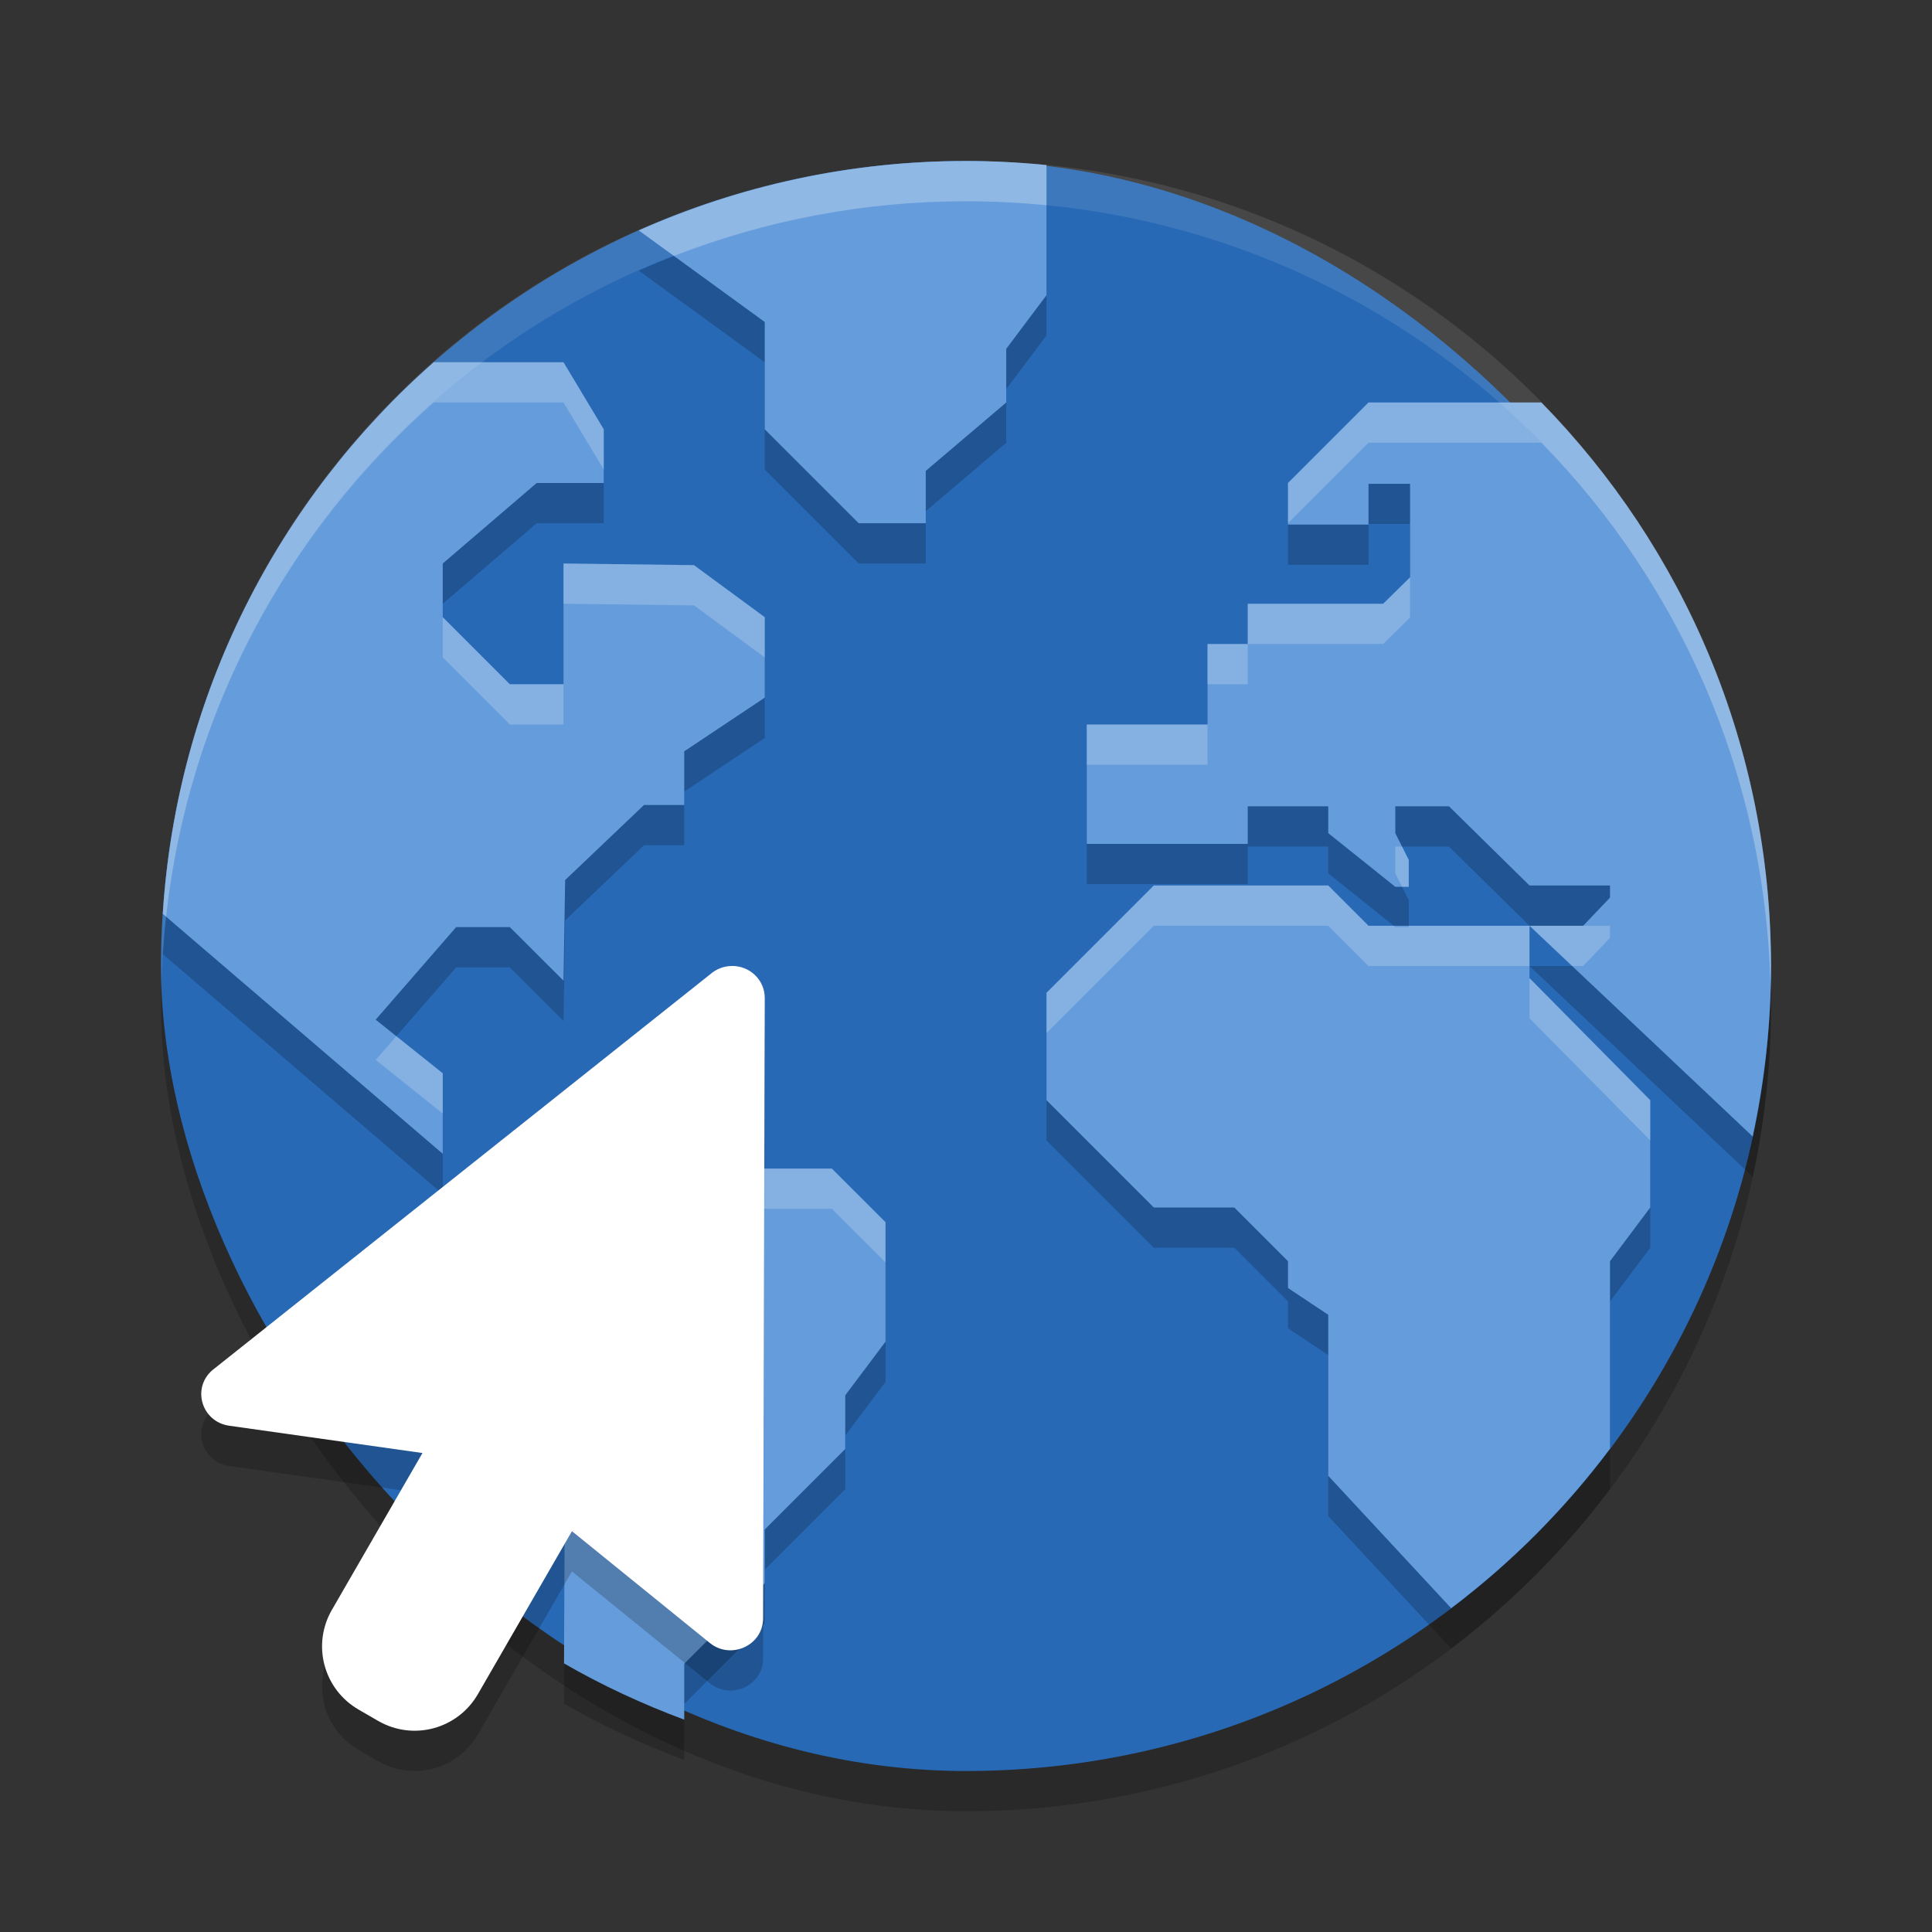 <svg xmlns="http://www.w3.org/2000/svg" width="48" height="48" version="1">
 <rect width="100%" height="100%" fill="#333333" stroke="none"/>
 <rect style="opacity:0.2" width="40" height="40" x="4" y="5" rx="20" ry="20"/>
 <rect style="fill:#2869b6" width="40" height="40" x="4" y="4" rx="20" ry="20"/>
 <path style="opacity:0.2" d="m 24,5 c -2.901,0 -5.646,0.623 -8.129,1.725 L 19,9 v 2.666 l 2.334,2.334 H 23 V 12.7 l 2,-1.699 V 9.666 L 26,8.334 V 5.1 C 25.342,5.035 24.675,5 24,5 Z m -13.225,5 C 6.926,13.394 4.392,18.238 4.045,23.705 L 11,29.666 v -2 L 9.334,26.334 11.334,24.034 h 1.332 L 14,25.366 l 0.041,-2.5 L 16,21 h 1 v -1.334 l 2,-1.332 v -2 L 17.242,15.041 14,15 v 3 H 12.666 L 11,16.334 v -1.334 l 2.334,-2 H 15 v -1.334 l -1,-1.666 z m 23.225,1 -2,2 v 1.033 h 2 v -1.014 h 1.033 v 2.322 l -0.668,0.658 H 31 v 1 h -1 v 2 h -3 v 2.967 h 4 v -0.934 h 2 v 0.666 l 1.666,1.334 H 35 V 22.366 L 34.666,21.7 V 21.034 H 36 l 2,1.967 h 2 v 0.301 l -0.666,0.699 H 38 l 5.545,5.236 C 43.837,27.871 44,26.456 44,25 c 0,-5.465 -2.177,-10.397 -5.705,-14 h -3.629 z m 4,13 h -4 l -1,-1 H 28.666 L 26,25.666 v 2.668 l 2.666,2.666 h 2 L 32,32.334 v 0.666 l 1,0.666 v 4 l 3.053,3.289 C 37.549,39.825 38.876,38.493 40,36.993 v -4.658 l 1,-1.334 v -2.666 l -3,-3.033 z m -25,5 -1.666,1.334 v 3.332 l 2.707,2.715 -0.027,5.947 C 14.962,42.875 15.961,43.338 17,43.725 v -1.391 l 2,-2 v -1.334 l 2,-2 v -1.334 l 1,-1.332 v -2.969 L 20.666,30.034 H 18 l -1.334,-1.033 z"/>
 <path style="fill:#659cdb" d="M 24 4 C 21.099 4 18.354 4.623 15.871 5.725 L 19 8 L 19 10.666 L 21.334 13 L 23 13 L 23 11.699 L 25 10 L 25 8.666 L 26 7.334 L 26 4.1 C 25.342 4.035 24.675 4 24 4 z M 10.775 9 C 6.926 12.393 4.392 17.237 4.045 22.705 L 11 28.666 L 11 26.666 L 9.334 25.334 L 11.334 23.033 L 12.666 23.033 L 14 24.365 L 14.041 21.865 L 16 20 L 17 20 L 17 18.666 L 19 17.334 L 19 15.334 L 17.242 14.041 L 14 14 L 14 17 L 12.666 17 L 11 15.334 L 11 14 L 13.334 12 L 15 12 L 15 10.666 L 14 9 L 10.775 9 z M 34 10 L 32 12 L 32 13.033 L 34 13.033 L 34 12.02 L 35.033 12.02 L 35.033 14.342 L 34.365 15 L 31 15 L 31 16 L 30 16 L 30 18 L 27 18 L 27 20.967 L 31 20.967 L 31 20.033 L 33 20.033 L 33 20.699 L 34.666 22.033 L 35 22.033 L 35 21.365 L 34.666 20.699 L 34.666 20.033 L 36 20.033 L 38 22 L 40 22 L 40 22.301 L 39.334 23 L 38 23 L 43.545 28.236 C 43.837 26.871 44 25.456 44 24 C 44 18.535 41.823 13.603 38.295 10 L 34.666 10 L 34 10 z M 38 23 L 34 23 L 33 22 L 28.666 22 L 26 24.666 L 26 27.334 L 28.666 30 L 30.666 30 L 32 31.334 L 32 32 L 33 32.666 L 33 36.666 L 36.053 39.955 C 37.549 38.825 38.876 37.493 40 35.992 L 40 31.334 L 41 30 L 41 27.334 L 38 24.301 L 38 23 z M 13 28 L 11.334 29.334 L 11.334 32.666 L 14.041 35.381 L 14.014 41.328 C 14.962 41.874 15.961 42.338 17 42.725 L 17 41.334 L 19 39.334 L 19 38 L 21 36 L 21 34.666 L 22 33.334 L 22 30.365 L 20.666 29.033 L 18 29.033 L 16.666 28 L 13 28 z"/>
 <path style="opacity:0.2;fill:#ffffff" d="M 24 4 C 21.099 4 18.354 4.623 15.871 5.725 L 16.748 6.361 C 18.995 5.488 21.436 5 24 5 C 24.675 5 25.342 5.035 26 5.1 L 26 4.1 C 25.342 4.035 24.675 4 24 4 z M 10.775 9 C 6.926 12.393 4.392 17.237 4.045 22.705 L 4.127 22.775 C 4.687 17.689 7.146 13.2 10.775 10 L 14 10 L 15 11.666 L 15 10.666 L 14 9 L 10.775 9 z M 34 10 L 32 12 L 32 13 L 34 11 L 34.666 11 L 38.295 11 C 41.711 14.488 43.853 19.224 43.986 24.48 C 43.99 24.32 44 24.161 44 24 C 44 18.535 41.823 13.603 38.295 10 L 34.666 10 L 34 10 z M 14 14 L 14 15 L 17.242 15.041 L 19 16.334 L 19 15.334 L 17.242 14.041 L 14 14 z M 35.033 14.342 L 34.365 15 L 31 15 L 31 16 L 34.365 16 L 35.033 15.342 L 35.033 14.342 z M 31 16 L 30 16 L 30 17 L 31 17 L 31 16 z M 11 15.334 L 11 16.334 L 12.666 18 L 14 18 L 14 17 L 12.666 17 L 11 15.334 z M 27 18 L 27 19 L 30 19 L 30 18 L 27 18 z M 34.666 21.033 L 34.666 21.699 L 34.834 22.033 L 35 22.033 L 35 21.365 L 34.834 21.033 L 34.666 21.033 z M 28.666 22 L 26 24.666 L 26 25.666 L 28.666 23 L 33 23 L 34 24 L 38 24 L 38 23 L 35 23 L 35 23.033 L 34.666 23.033 L 34.625 23 L 34 23 L 33 22 L 28.666 22 z M 38 23 L 39.059 24 L 39.334 24 L 40 23.301 L 40 23 L 39.334 23 L 38 23 z M 38 24.301 L 38 25.301 L 41 28.334 L 41 27.334 L 38 24.301 z M 9.848 25.744 L 9.334 26.334 L 11 27.666 L 11 26.666 L 9.848 25.744 z M 13 28 L 11.334 29.334 L 11.334 30.334 L 13 29 L 16.666 29 L 18 30.033 L 20.666 30.033 L 22 31.365 L 22 30.365 L 20.666 29.033 L 18 29.033 L 16.666 28 L 13 28 z M 14.037 36.377 L 14.014 41.328 C 14.015 41.329 14.016 41.329 14.018 41.33 L 14.041 36.381 L 14.037 36.377 z"/>
 <path style="fill:#ffffff;opacity:0.1" d="M 24 4 C 12.92 4 4 12.92 4 24 C 4 24.168 4.008 24.333 4.012 24.5 C 4.276 13.654 13.088 5 24 5 C 34.912 5 43.724 13.654 43.988 24.5 C 43.992 24.333 44 24.168 44 24 C 44 12.92 35.08 4 24 4 z"/>
 <path style="opacity:0.2" d="m 18.17,25 c -0.192,0.004 -0.376,0.076 -0.519,0.201 L 5.272,35.045 c -0.514,0.449 -0.258,1.281 0.424,1.377 l 4.8,0.678 -2.25,3.896 c -0.503,0.871 -0.205,1.978 0.666,2.48 l 0.482,0.279 c 0.871,0.503 1.977,0.205 2.48,-0.666 l 2.336,-4.047 3.423,2.775 c 0.527,0.429 1.325,0.062 1.326,-0.609 l 0.041,-15.414 c 0.001,-0.447 -0.374,-0.806 -0.83,-0.795 z"/>
 <path style="fill:#ffffff" d="m 18.17,24 c -0.192,0.004 -0.376,0.076 -0.519,0.201 L 5.272,34.045 c -0.514,0.449 -0.258,1.281 0.424,1.377 l 4.8,0.678 -2.25,3.896 c -0.503,0.871 -0.205,1.978 0.666,2.48 l 0.482,0.279 c 0.871,0.503 1.977,0.205 2.48,-0.666 l 2.336,-4.047 3.423,2.775 c 0.527,0.429 1.325,0.062 1.326,-0.609 l 0.041,-15.414 c 0.001,-0.447 -0.374,-0.806 -0.83,-0.795 z"/>
</svg>
